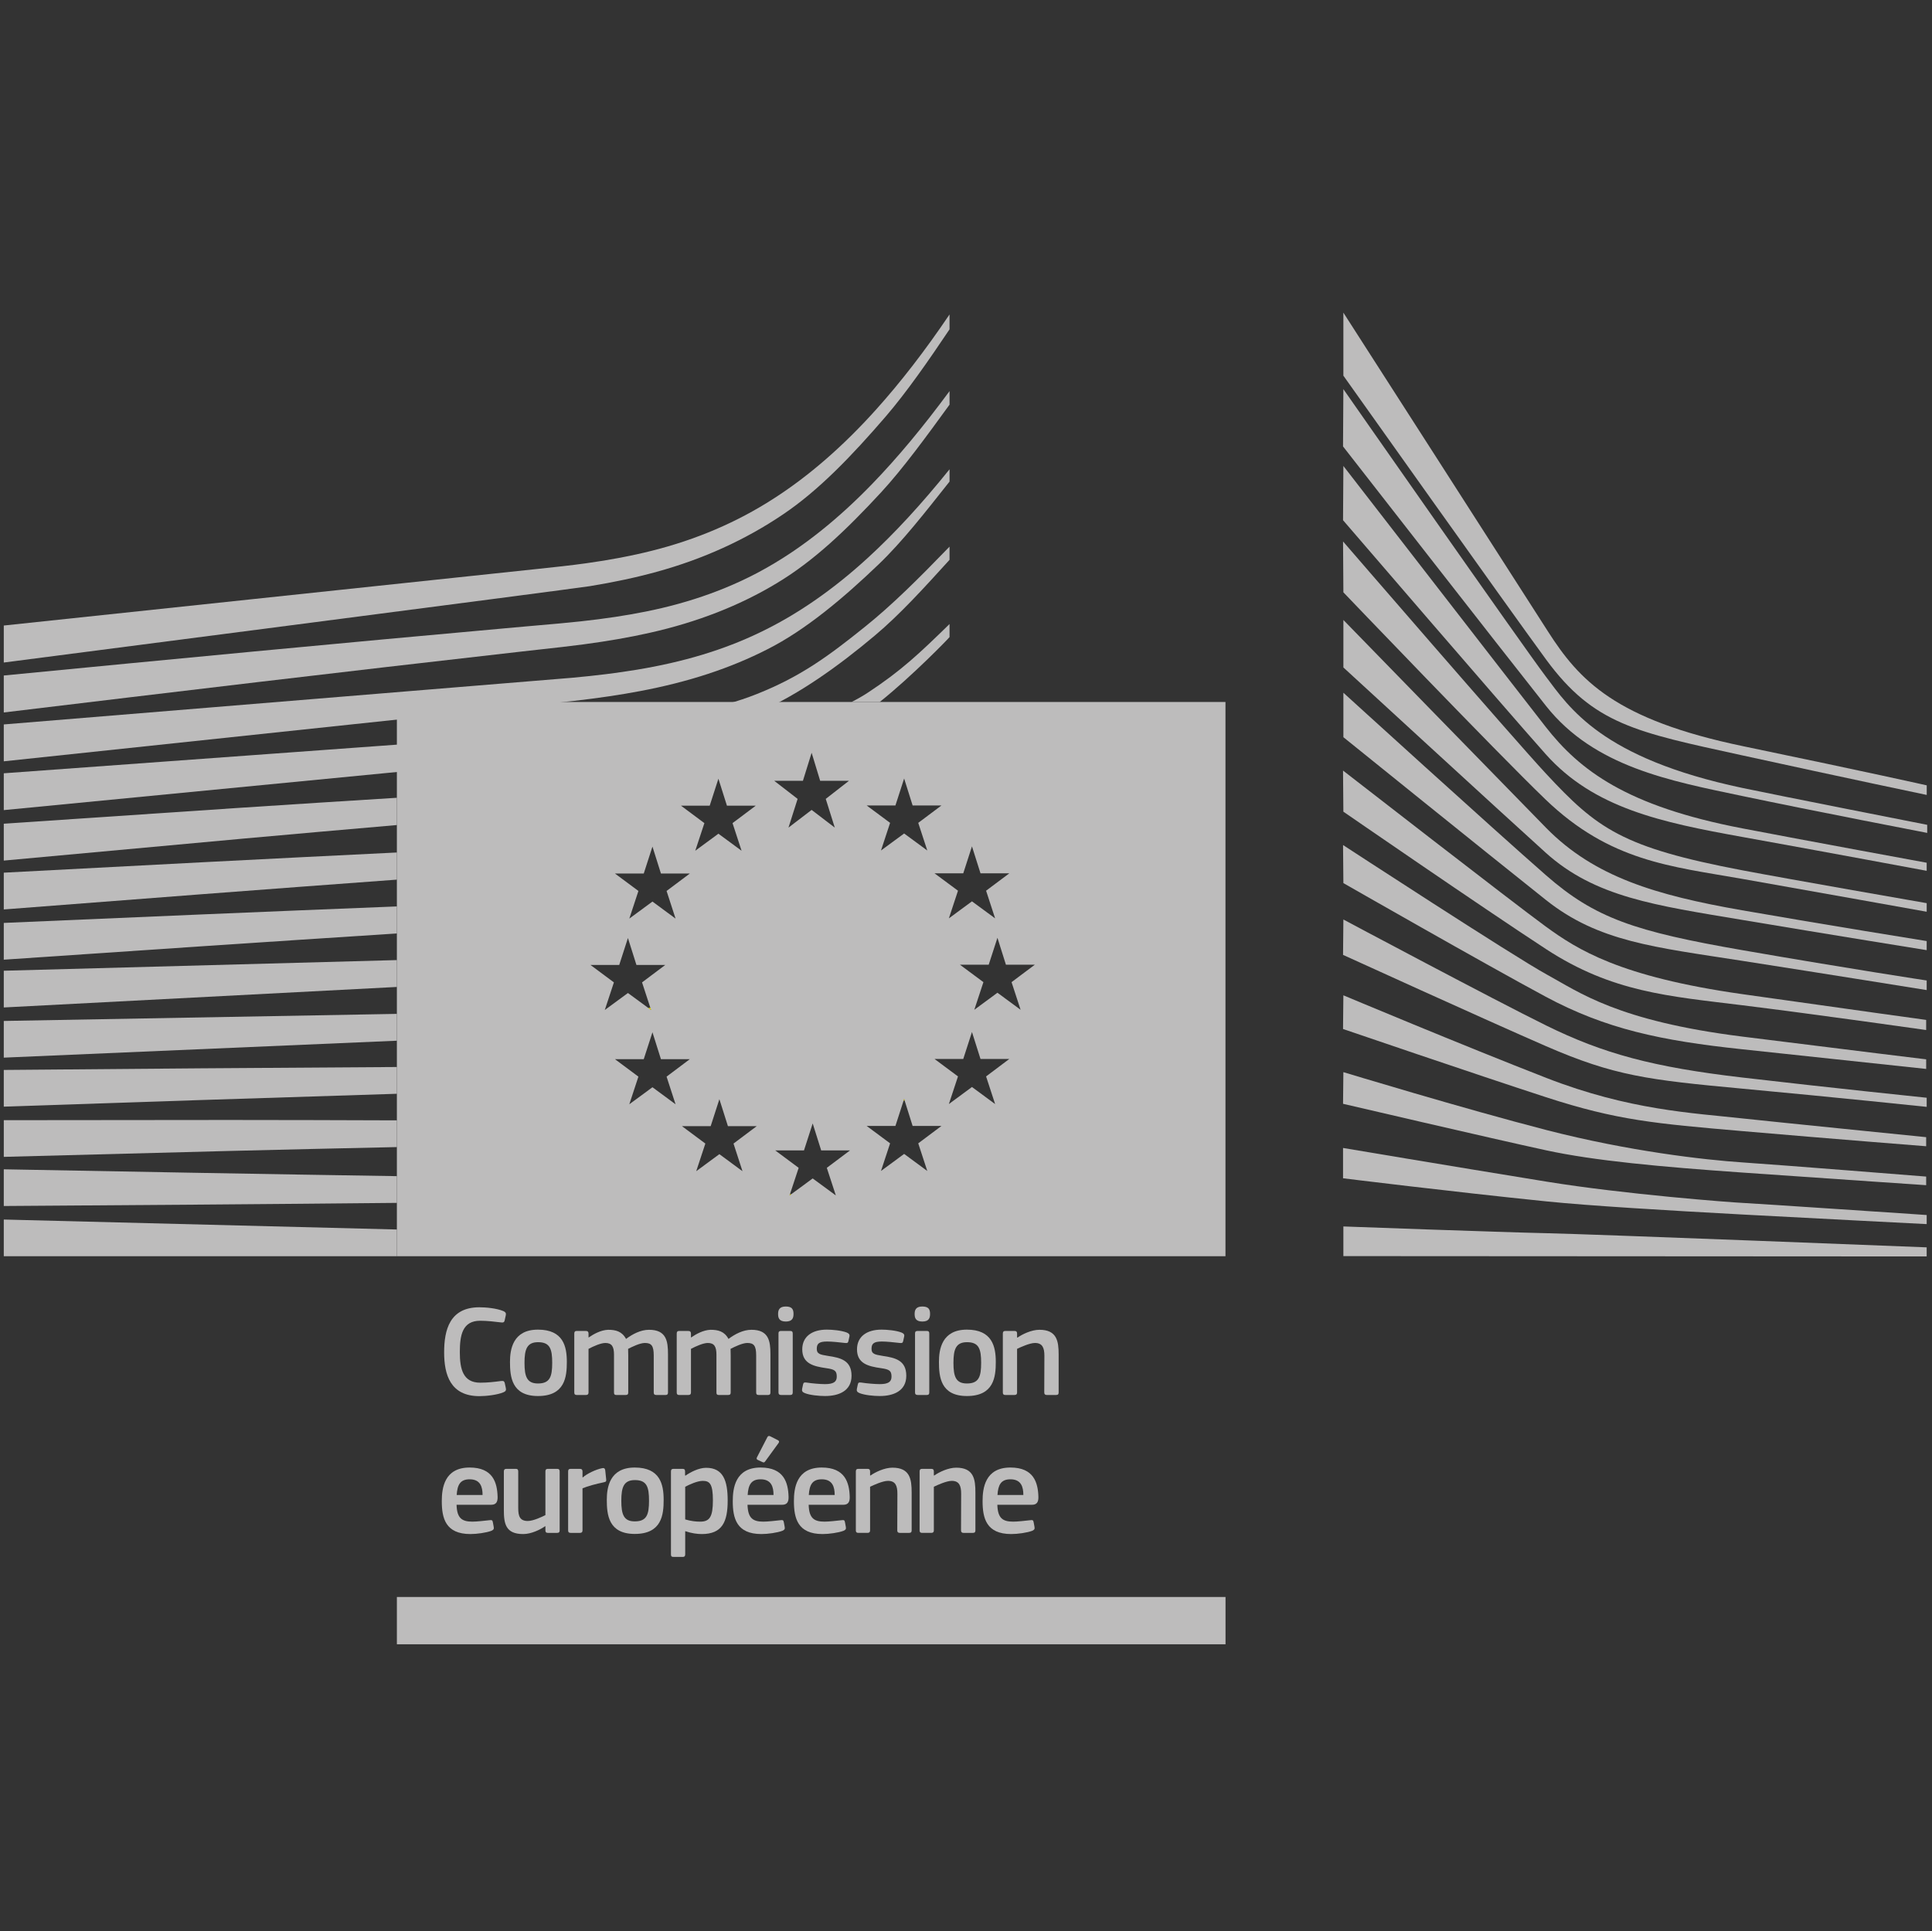 <?xml version="1.0" encoding="UTF-8"?>
<svg id="a" data-name="svg2" xmlns="http://www.w3.org/2000/svg" viewBox="0 0 283.449 283.335">
  <rect x="0" y="0" width="283.449" height="283.335" fill="#333333" stroke="none"/>
  <path id="b" data-name="path12" d="M.555,97.213s83.608-10.818,85.969-11.204c3.617-.59,6.832-1.28,9.829-2.11,6.763-1.852,12.987-4.679,18.499-8.403,5.283-3.544,10.198-8.7,15.07-14.353,3.098-3.598,6.351-8.29,9.386-12.818v-2.185c-3.601,5.33-7.148,9.921-10.795,13.975-4.834,5.381-9.905,9.783-15.074,13.085-5.334,3.436-11.339,6.001-17.847,7.624-2.917.735-6.041,1.33-9.551,1.819-2.315.325-4.7.575-7.006.819-.922.097-78.48,8.323-78.48,8.323v5.429" fill="#bdbcbc"/>
  <path id="c" data-name="path14" d="M112.677,83.194c-5.233,3.011-11.278,5.212-17.964,6.546-2.856.576-5.969,1.045-9.519,1.432-2.084.226-4.184.408-6.288.589-1.135.099-2.27.197-3.4.301-25.622,2.297-51.112,4.74-74.951,7.055v5.423c24.027-2.898,49.694-5.966,75.307-8.865,1.139-.133,2.278-.26,3.419-.384,2.098-.231,4.199-.462,6.307-.74,3.644-.485,6.834-1.043,9.748-1.703,6.947-1.554,13.223-4.005,18.645-7.288,5.39-3.234,10.153-7.763,15.273-13.302,3.188-3.447,6.736-8.311,10.055-12.883v-1.988c-3.909,5.304-7.621,9.76-11.293,13.56-5,5.18-10.161,9.298-15.339,12.247" fill="#bdbcbc"/>
  <path id="d" data-name="path16" d="M127.309,81.866c-5.102,4.678-10.428,8.359-15.833,10.939-5.284,2.548-11.198,4.336-18.081,5.468-2.84.471-5.928.855-9.436,1.175L.555,106.296v5.412l74.139-7.866,9.593-1.01c3.613-.416,6.764-.885,9.634-1.431,7.128-1.345,13.243-3.356,18.691-6.144,5.57-2.817,11.135-7.503,16.309-12.464,3.473-3.327,6.816-7.624,10.389-12.131v-1.804c-4.127,5.129-8.067,9.403-12,13.007" fill="#bdbcbc"/>
  <path id="e" data-name="path36" d="M126.815,92.035c-5.27,4.233-9.342,7.242-15.793,9.805-5.617,2.232-11.652,3.147-18.546,4.086-4.436.622-9.073,1.541-13.502,1.836-1.821.121-3.644.243-5.46.386L.555,113.464v5.404l73.253-7.103,9.497-.89c3.523-.333,6.65-.722,9.561-1.191,7.098-1.139,13.216-2.881,18.698-5.32,5.689-2.509,11.445-6.618,16.794-11.118,3.64-3.056,7.14-6.902,10.951-11.102v-1.936c-4.609,4.763-8.429,8.57-12.494,11.828" fill="#bdbcbc"/>
  <path d="M35.407,118.516L.555,120.862v5.411l35.2-3.23c6.964-.625,14.622-1.308,22.473-1.985v-4c-7.585.469-15.158.957-22.821,1.458Z" fill="#bdbcbc"/>
  <path d="M139.309,93.475v-1.912c-4.48,4.371-7.06,6.825-11.962,10.055-.742.489-1.552.949-2.407,1.384h4.126c4.713-3.753,10.236-9.445,10.243-9.528Z" fill="#bdbcbc"/>
  <path d="M.555,128.046v5.398c19.455-1.506,38.597-2.978,57.673-4.375v-3.983c-18.559.902-37.363,1.886-57.673,2.961Z" fill="#bdbcbc"/>
  <path d="M.555,135.42v5.395c19.404-1.323,38.515-2.615,57.673-3.848v-3.968c-18.956.751-38.144,1.574-57.673,2.421Z" fill="#bdbcbc"/>
  <polygon points=".555 142.436 .555 147.825 58.228 144.815 58.228 140.873 .555 142.436" fill="#bdbcbc"/>
  <polygon points=".555 149.805 .555 155.188 58.228 152.703 58.228 148.766 .555 149.805" fill="#bdbcbc"/>
  <path d="M.555,156.995v5.383c18.544-.629,38.031-1.282,57.673-1.888v-3.928c-19.157.107-38.265.263-57.673.432Z" fill="#bdbcbc"/>
  <path d="M33.79,164.333l-33.234.032v5.381l33.313-.872c7.821-.192,16.035-.388,24.36-.564v-3.921c-8.348-.036-16.573-.048-24.439-.056Z" fill="#bdbcbc"/>
  <path d="M.555,171.572v5.385c18.625-.124,38.17-.263,57.673-.459v-3.922c-19.092-.294-38.222-.642-57.673-1.005Z" fill="#bdbcbc"/>
  <polygon points=".555 178.942 .555 184.323 58.228 184.323 58.228 180.405 .555 178.942" fill="#bdbcbc"/>
  <path d="M129.066,103.003H58.228v81.32h121.564v-81.32h-50.726ZM104.123,118.216l.85-2.633.427-1.32.348,1.1.903,2.854h4.23l-3.148,2.363-.261.196.817,2.499.508,1.555-1.658-1.221-1.739-1.28-3.396,2.5,1.031-3.122.308-.932-3.436-2.559h4.217ZM94.446,128.175l.676-2.093.602-1.861.535,1.699.71,2.255h4.236l-3.409,2.555.084.259.931,2.865.303.932-1.098-.81-2.291-1.689-3.23,2.377-.165.122.036-.109,1.061-3.223.238-.724-3.44-2.555h4.223ZM88.73,148.199l.004-.013,1.334-4.041-1.297-.965-2.14-1.592h4.217l.565-1.748.712-2.203.666,2.11.581,1.84h4.233l-1.174.881-2.235,1.677,1.221,3.739.103.315-.408-.3-2.988-2.196-3.377,2.481-.019.014ZM95.724,159.531l-3.396,2.499.864-2.624.471-1.43-2.126-1.584-1.314-.978h4.223l1.278-3.947,1.244,3.947h4.236l-.908.682-2.501,1.88.372,1.145.946,2.91-3.389-2.499ZM108.931,171.849l-3.39-2.501-3.395,2.501,1.339-4.054-.579-.431-2.857-2.125h4.217l.231-.715,1.046-3.239,1,3.157.252.797h4.229l-2.332,1.748-1.077.808,1.318,4.054ZM117.799,114.565l1.278-4.109,1.25,4.109h4.23l-3.409,2.656.227.721,1.098,3.492-3.187-2.436-.209-.16-.914.698-2.482,1.897.293-.922,1.011-3.18.035-.111-3.436-2.656h4.215ZM121.692,172.545l.739,2.258.197.603-.766-.563-2.63-1.932-3.148,2.313-.248.182.056-.171.822-2.486.46-1.393-3.443-2.561h4.224l.922-2.854.355-1.099.319,1.013.926,2.94h4.235l-3.409,2.561.388,1.187ZM141.322,128.142l1.278-3.954,1.251,3.954h4.229l-3.409,2.552,1.325,4.058-3.396-2.498-3.389,2.498,1.338-4.058-2.554-1.893-.889-.659h4.216ZM131.37,118.183l1.278-3.953,1.217,3.868.027.085h4.236l-3.41,2.555,1.326,4.055-3.396-2.498-3.396,2.498.585-1.774.752-2.281-.476-.354-2.965-2.201h4.222ZM135.952,171.534l.092.282-.348-.256-3.048-2.246-3.396,2.503,1.338-4.056-3.442-2.554h4.222l.475-1.469.722-2.234.081-.251.07.222.609,1.936.565,1.797h4.236l-3.41,2.554,1.234,3.774ZM145.996,161.998l-3.396-2.503-3.291,2.43-.098.072.098-.297,1.24-3.757-3.443-2.562h4.216l1.278-3.954,1.251,3.954h4.229l-3.409,2.562,1.325,4.054ZM149.734,148.166l-3.396-2.502-3.395,2.502,1.338-4.056-3.442-2.556h4.216l1.283-3.951,1.245,3.951h4.237l-3.411,2.556,1.325,4.056Z" fill="#bdbcbc"/>
  <path d="M115.836,175.407l.248-.182c-.064.004-.127.008-.191.011l-.056.171Z" fill="#fff200"/>
  <path d="M132.648,161.251l-.081.251c.05-.01.101-.02.151-.03l-.07-.222Z" fill="#fff200"/>
  <path d="M95.521,148.199l-.103-.315c-.102.006-.203.01-.305.016l.408.3Z" fill="#fff200"/>
  <path d="M88.73,148.199l.019-.014s-.01,0-.014,0l-.004.013Z" fill="#fff200"/>
  <path id="f" data-name="path66" d="M58.228,241.266h121.573v-6.94H58.228v6.94h0" fill="#bdbcbc"/>
  <path id="g" data-name="path68" d="M197.091,45.875s25.348,39.471,29.982,46.728c4.633,7.253,9.931,12.993,28.684,16.892,18.755,3.898,26.919,5.739,26.919,5.739v1.408s-11.917-2.491-27.25-5.848c-15.334-3.357-21.602-4.487-28.593-14.02-5.817-7.935-29.743-41.653-29.743-41.653v-9.246" fill="#bdbcbc"/>
  <path id="h" data-name="path70" d="M197.091,57.099s26.192,37.524,29.668,42.124c3.476,4.598,8.16,12.014,28.861,16.39,5.346,1.13,27.125,5.414,27.125,5.414v1.186s-16.548-3.19-27.125-5.414c-10.577-2.226-21.694-4.256-28.787-13.201-6.442-8.126-29.793-38.093-29.793-38.093l.05-8.406" fill="#bdbcbc"/>
  <path id="i" data-name="path72" d="M197.091,68.371s24.681,31.889,29.668,38.267c4.986,6.378,11.861,11.644,28.861,14.907,9.802,1.882,27.049,5.044,27.049,5.044v1.185s-15.11-2.818-27.049-4.969c-11.938-2.15-21.796-4.23-28.861-12.162-6.199-6.959-29.718-34.313-29.718-34.313l.05-7.959" fill="#bdbcbc"/>
  <path id="j" data-name="path74" d="M197.042,79.445s24.987,28.93,29.792,34.089c7.482,8.035,11.108,10.805,28.787,14.165,7.073,1.346,27.049,4.821,27.049,4.821v1.261s-16.545-2.967-27.049-4.82c-10.501-1.854-19.391-2.546-28.861-11.643-7.217-6.933-29.668-30.406-29.668-30.406l-.049-7.466" fill="#bdbcbc"/>
  <path id="k" data-name="path76" d="M197.091,90.966s23.073,23.7,29.743,30.505c7.078,7.217,16.145,9.887,28.711,12.087,11.997,2.099,27.124,4.524,27.124,4.524v1.335s-14.205-2.282-27.124-4.449c-12.668-2.126-21.532-3.313-28.785-9.864-6.496-5.868-29.668-27.167-29.668-27.167v-6.971" fill="#bdbcbc"/>
  <path id="l" data-name="path78" d="M197.091,101.645s21.943,19.973,29.743,26.796c7.179,6.28,12.997,8.232,28.787,10.976,15.792,2.744,27.049,4.449,27.049,4.449v1.409s-14.28-2.298-27.124-4.302c-12.844-2.002-21.028-2.793-28.711-8.899-8.867-7.049-29.743-23.905-29.743-23.905v-6.525" fill="#bdbcbc"/>
  <path id="m" data-name="path80" d="M197.041,113.066s25.034,19.454,29.718,22.866c4.684,3.411,10.879,7.391,28.861,9.938,17.831,2.525,26.973,3.781,26.973,3.781v1.484s-16.167-2.3-26.973-3.634c-10.804-1.336-19.089-1.902-28.787-8.233-9.439-6.162-29.743-20.172-29.743-20.172l-.05-6.031" fill="#bdbcbc"/>
  <path id="n" data-name="path82" d="M197.041,123.992s25.108,16.39,29.869,18.986c4.761,2.595,10.352,6.822,28.711,9.121,18.36,2.299,26.973,3.336,26.973,3.336v1.409s-15.185-1.63-27.049-2.891c-11.862-1.261-19.945-2.967-28.785-7.713-8.841-4.746-29.668-16.662-29.668-16.662l-.05-5.587" fill="#bdbcbc"/>
  <path id="o" data-name="path84" d="M197.091,134.919s22.222,11.848,29.743,15.548c8.389,4.129,15.642,6.106,28.787,7.639,12.908,1.507,27.049,2.967,27.049,2.967v1.337s-13.074-1.374-27.049-2.671c-13.852-1.287-18.786-1.879-28.787-6.229-8.942-3.89-29.792-13.399-29.792-13.399l.049-5.192" fill="#bdbcbc"/>
  <path id="p" data-name="path86" d="M197.091,146.042s17.479,7.338,29.818,12.138c12.14,4.721,21.409,5.118,28.788,5.933,3.248.359,26.896,2.744,26.896,2.744v1.332s-14.128-1.11-26.973-2.221c-12.844-1.112-18.384-1.584-28.787-4.969-10.525-3.425-29.793-10.013-29.793-10.013l.05-4.944" fill="#bdbcbc"/>
  <path id="q" data-name="path88" d="M197.091,157.315s17.73,5.388,29.818,8.503c12.089,3.115,23.197,4.376,28.788,4.746,5.591.373,26.896,2.075,26.896,2.075v1.263s-12.082-.814-26.973-1.854c-12.037-.841-21.709-1.731-28.787-3.264-7.843-1.698-29.792-6.823-29.792-6.823l.049-4.646" fill="#bdbcbc"/>
  <path id="r" data-name="path90" d="M197.042,168.44s14.549,2.454,29.867,4.943c11.484,1.866,27.05,3.043,28.711,3.116,1.663.075,27.049,1.78,27.049,1.78v1.333s-16.247-.823-27.049-1.408c-11.25-.609-22.433-1.278-28.787-1.929-14.227-1.456-29.792-3.387-29.792-3.387v-4.45" fill="#bdbcbc"/>
  <path id="s" data-name="path92" d="M197.091,179.957s22.869.842,29.818.991c6.952.148,55.759,2.076,55.759,2.076v1.335l-85.578-.05v-4.353" fill="#bdbcbc"/>
  <path id="t" data-name="path94" d="M70.338,191.818c.94,0,2.493.135,3.509.556.307.134.422.289.364.595l-.173.786c-.058.23-.154.326-.498.287-.94-.115-2.09-.249-3.087-.249-2.608,0-2.991,2.11-2.991,4.602,0,2.512.48,4.487,2.991,4.487,1.112,0,2.051-.116,3.087-.25.364-.038.44.058.517.307l.154.73c.077.307-.019.479-.326.613-.939.403-2.607.575-3.547.575-4.276,0-5.177-3.164-5.177-6.424,0-3.278.805-6.616,5.177-6.616" fill="#bdbcbc"/>
  <path id="u" data-name="path96" d="M78.945,196.939c-1.63,0-1.994,1.035-1.994,3.028,0,2.033.364,3.031,1.975,3.031,1.745,0,2.09-.979,2.09-3.031,0-2.032-.326-3.028-2.07-3.028ZM78.925,204.839c-3.854,0-4.104-2.82-4.104-5.006,0-1.802.403-4.736,4.104-4.736,3.72,0,4.237,2.474,4.237,4.736,0,2.186-.268,5.006-4.237,5.006" fill="#bdbcbc"/>
  <path id="v" data-name="path98" d="M97.656,204.685h-1.381c-.268,0-.364-.115-.364-.364v-5.446c0-1.419-.345-1.821-1.304-1.821-.71,0-1.86.556-2.454.864,0,.191.019.536.019.978v5.426c0,.23-.077.364-.364.364h-1.4c-.249,0-.326-.115-.326-.364v-5.542c0-1.169-.307-1.725-1.265-1.725-.671,0-1.745.479-2.473.864v6.403c0,.23-.097.364-.364.364h-1.381c-.249,0-.345-.115-.345-.364v-8.648c0-.248.096-.382.345-.382h1.361c.287,0,.384.152.384.382v.557l.019.019c.748-.518,1.803-1.093,2.857-1.131,1.112,0,2.033.229,2.627,1.341.959-.709,2.148-1.341,3.375-1.341,2.531,0,2.78,1.647,2.78,3.566v5.638c0,.23-.077.364-.345.364" fill="#bdbcbc"/>
  <path id="w" data-name="path100" d="M112.685,204.685h-1.38c-.268,0-.365-.115-.365-.364v-5.446c0-1.419-.344-1.821-1.303-1.821-.709,0-1.859.556-2.454.864,0,.191.019.536.019.978v5.426c0,.23-.078.364-.365.364h-1.4c-.249,0-.326-.115-.326-.364v-5.542c0-1.169-.307-1.725-1.265-1.725-.671,0-1.745.479-2.473.864v6.403c0,.23-.096.364-.364.364h-1.381c-.249,0-.345-.115-.345-.364v-8.648c0-.248.096-.382.345-.382h1.361c.288,0,.384.152.384.382v.557l.019.019c.748-.518,1.803-1.093,2.857-1.131,1.112,0,2.032.229,2.627,1.341.959-.709,2.147-1.341,3.374-1.341,2.531,0,2.781,1.647,2.781,3.566v5.638c0,.23-.077.364-.345.364" fill="#bdbcbc"/>
  <path id="x" data-name="path102" d="M116.304,204.321c0,.21-.077.364-.345.364h-1.362c-.268,0-.383-.115-.383-.364v-8.666c0-.268.115-.364.383-.364h1.362c.268,0,.345.152.345.364v8.666ZM115.288,193.909c-.998,0-1.132-.557-1.132-1.112,0-.614.212-1.093,1.132-1.093.939,0,1.131.441,1.131,1.093,0,.594-.173,1.112-1.131,1.112" fill="#bdbcbc"/>
  <path id="y" data-name="path104" d="M121.058,204.839c-.958,0-2.244-.135-2.972-.423-.383-.153-.46-.327-.403-.634l.134-.631c.059-.308.193-.326.499-.289.843.135,2.07.231,2.722.231,1.228,0,1.726-.327,1.726-1.094,0-.881-.326-1.073-1.535-1.246-1.879-.268-3.528-.671-3.528-2.761,0-1.898,1.458-2.896,3.605-2.896.786,0,2.11.115,2.915.423.326.134.46.286.403.575l-.153.69c-.058.268-.173.307-.518.268-.824-.096-1.899-.211-2.608-.211-1.227,0-1.514.345-1.514,1.075,0,.748.46.844,1.629,1.034,1.822.268,3.472.634,3.472,2.916,0,2.243-1.899,2.972-3.874,2.972" fill="#bdbcbc"/>
  <path id="z" data-name="path106" d="M129.09,204.839c-.958,0-2.244-.135-2.972-.423-.383-.153-.46-.327-.403-.634l.134-.631c.059-.308.192-.326.499-.289.843.135,2.07.231,2.722.231,1.228,0,1.726-.327,1.726-1.094,0-.881-.326-1.073-1.535-1.246-1.879-.268-3.528-.671-3.528-2.761,0-1.898,1.458-2.896,3.605-2.896.786,0,2.11.115,2.915.423.326.134.46.286.403.575l-.153.69c-.058.268-.173.307-.518.268-.824-.096-1.899-.211-2.608-.211-1.227,0-1.514.345-1.514,1.075,0,.748.46.844,1.629,1.034,1.822.268,3.471.634,3.471,2.916,0,2.243-1.898,2.972-3.873,2.972" fill="#bdbcbc"/>
  <path id="aa" data-name="path108" d="M136.336,204.321c0,.21-.077.364-.345.364h-1.361c-.268,0-.383-.115-.383-.364v-8.666c0-.268.115-.364.383-.364h1.361c.268,0,.345.152.345.364v8.666ZM135.32,193.909c-.997,0-1.131-.557-1.131-1.112,0-.614.211-1.093,1.131-1.093.939,0,1.132.441,1.132,1.093,0,.594-.173,1.112-1.132,1.112" fill="#bdbcbc"/>
  <path id="ab" data-name="path110" d="M141.877,196.939c-1.63,0-1.994,1.035-1.994,3.028,0,2.033.363,3.031,1.974,3.031,1.745,0,2.09-.979,2.09-3.031,0-2.032-.327-3.028-2.071-3.028h0ZM141.858,204.839c-3.854,0-4.103-2.82-4.103-5.006,0-1.802.401-4.736,4.103-4.736s4.238,2.474,4.238,4.736c0,2.186-.269,5.006-4.238,5.006" fill="#bdbcbc"/>
  <path id="ac" data-name="path112" d="M154.951,204.685h-1.38c-.249,0-.364-.115-.364-.364l.019-5.388c0-1.132-.268-1.879-1.381-1.879-.767,0-2.109.614-2.626.864v6.403c0,.23-.097.364-.365.364h-1.361c-.268,0-.364-.115-.364-.364v-8.648c0-.248.096-.382.364-.382h1.361c.268,0,.365.134.365.382v.576c.019,0,.037.019.058.019.709-.498,2.052-1.15,3.22-1.15,2.589,0,2.82,1.706,2.82,3.643v5.56c0,.23-.078.364-.365.364" fill="#bdbcbc"/>
  <path id="ad" data-name="path114" d="M67.002,219.358h3.797c0-1.169-.307-2.3-1.898-2.3-1.419,0-1.803.863-1.899,2.3ZM66.983,220.797c.057,1.936.748,2.473,2.32,2.473.691,0,1.764-.134,2.493-.21.345-.038.46-.038.518.326l.115.631c.057.288.019.442-.326.595-.748.287-2.147.479-3.087.479-3.662,0-4.2-2.339-4.2-4.832,0-1.86.345-4.929,4.085-4.929,3.432,0,4.046,2.225,4.103,4.295.019.691-.173,1.17-.939,1.17h-5.081" fill="#bdbcbc"/>
  <path id="ae" data-name="path116" d="M81.745,224.919h-1.362c-.288,0-.364-.134-.364-.364v-.594l-.038-.019c-.748.518-2.052,1.15-3.221,1.15-2.589,0-2.838-1.534-2.838-3.548v-5.638c0-.23.095-.382.364-.382h1.4c.249,0,.345.134.345.382v5.388c0,1.151.23,1.879,1.399,1.879.824,0,2.09-.613,2.589-.862v-6.405c0-.23.077-.382.364-.382h1.362c.268,0,.364.134.364.382v8.648c0,.249-.096.364-.364.364" fill="#bdbcbc"/>
  <path id="af" data-name="path118" d="M85.461,224.555c0,.23-.096.364-.364.364h-1.381c-.269,0-.364-.115-.364-.364v-8.648c0-.248.096-.382.364-.382h1.362c.287,0,.383.152.383.382v.845l.038.037c.575-.537,1.936-1.188,2.838-1.361.249-.058.422,0,.46.327l.134,1.284c.02.268.038.384-.364.46-1.074.211-2.435.594-3.106.882v6.174" fill="#bdbcbc"/>
  <path id="ag" data-name="path120" d="M93.149,217.173c-1.63,0-1.994,1.035-1.994,3.028,0,2.033.364,3.031,1.975,3.031,1.745,0,2.09-.979,2.09-3.031,0-2.032-.326-3.028-2.07-3.028ZM93.129,225.073c-3.854,0-4.104-2.82-4.104-5.006,0-1.802.403-4.736,4.104-4.736,3.72,0,4.237,2.474,4.237,4.736,0,2.186-.268,5.006-4.237,5.006" fill="#bdbcbc"/>
  <path id="ah" data-name="path122" d="M103.097,217.288c-.787,0-1.994.556-2.57.864v4.794c.863.249,1.553.325,2.205.325,1.381,0,1.86-.709,1.86-3.125,0-2.435-.479-2.857-1.495-2.857ZM102.944,225.092c-.633,0-1.515-.115-2.396-.422l-.02.019v3.375c0,.211-.057.383-.364.383h-1.361c-.307,0-.365-.134-.365-.383v-12.157c0-.248.096-.382.365-.382h1.361c.269,0,.345.152.345.382v.576l.058.037c.69-.479,1.917-1.15,3.029-1.15,2.512,0,3.164,1.898,3.164,4.795,0,3.125-.786,4.927-3.816,4.927" fill="#bdbcbc"/>
  <path id="ai" data-name="path124" d="M114.139,211.324c.211.115.192.268.077.422l-1.956,2.685c-.096.134-.192.191-.364.115l-.748-.345c-.134-.077-.192-.173-.096-.364l1.534-2.972c.097-.192.25-.192.423-.115l1.131.575ZM109.69,219.358h3.797c0-1.169-.307-2.3-1.898-2.3-1.419,0-1.802.863-1.899,2.3h0ZM109.671,220.797c.059,1.936.749,2.473,2.321,2.473.691,0,1.765-.134,2.493-.21.345-.038.46-.038.518.326l.115.631c.058.288.019.442-.326.595-.748.287-2.148.479-3.087.479-3.662,0-4.199-2.339-4.199-4.832,0-1.86.345-4.929,4.084-4.929,3.432,0,4.046,2.225,4.103,4.295.019.691-.173,1.17-.939,1.17h-5.082" fill="#bdbcbc"/>
  <path id="aj" data-name="path126" d="M118.661,219.358h3.797c0-1.169-.307-2.3-1.898-2.3-1.419,0-1.802.863-1.899,2.3h0ZM118.642,220.797c.058,1.936.748,2.473,2.321,2.473.69,0,1.765-.134,2.493-.21.345-.038.46-.038.518.326l.115.631c.058.288.019.442-.326.595-.748.287-2.148.479-3.087.479-3.662,0-4.199-2.339-4.199-4.832,0-1.86.345-4.929,4.084-4.929,3.432,0,4.046,2.225,4.103,4.295.019.691-.173,1.17-.939,1.17h-5.082" fill="#bdbcbc"/>
  <path id="ak" data-name="path128" d="M133.385,224.919h-1.38c-.249,0-.364-.115-.364-.364l.019-5.388c0-1.132-.268-1.879-1.38-1.879-.768,0-2.11.614-2.627.864v6.403c0,.23-.096.364-.365.364h-1.361c-.268,0-.364-.115-.364-.364v-8.648c0-.248.096-.382.364-.382h1.361c.269,0,.365.134.365.382v.576c.019,0,.038.019.058.019.709-.498,2.051-1.15,3.221-1.15,2.588,0,2.819,1.706,2.819,3.643v5.56c0,.23-.077.364-.365.364" fill="#bdbcbc"/>
  <path id="al" data-name="path130" d="M142.739,224.919h-1.38c-.249,0-.364-.115-.364-.364l.019-5.388c0-1.132-.268-1.879-1.381-1.879-.767,0-2.109.614-2.626.864v6.403c0,.23-.096.364-.364.364h-1.362c-.268,0-.364-.115-.364-.364v-8.648c0-.248.096-.382.364-.382h1.362c.268,0,.364.134.364.382v.576c.019,0,.038.019.058.019.709-.498,2.052-1.15,3.22-1.15,2.589,0,2.82,1.706,2.82,3.643v5.56c0,.23-.077.364-.365.364" fill="#bdbcbc"/>
  <path id="am" data-name="path132" d="M146.342,219.358h3.797c0-1.169-.307-2.3-1.899-2.3-1.419,0-1.802.863-1.898,2.3h0ZM146.323,220.797c.058,1.936.749,2.473,2.321,2.473.69,0,1.764-.134,2.492-.21.345-.038.461-.038.518.326l.116.631c.056.288.018.442-.326.595-.749.287-2.149.479-3.087.479-3.662,0-4.2-2.339-4.2-4.832,0-1.86.345-4.929,4.084-4.929,3.433,0,4.047,2.225,4.104,4.295.018.691-.173,1.17-.939,1.17h-5.082" fill="#bdbcbc"/>
</svg>